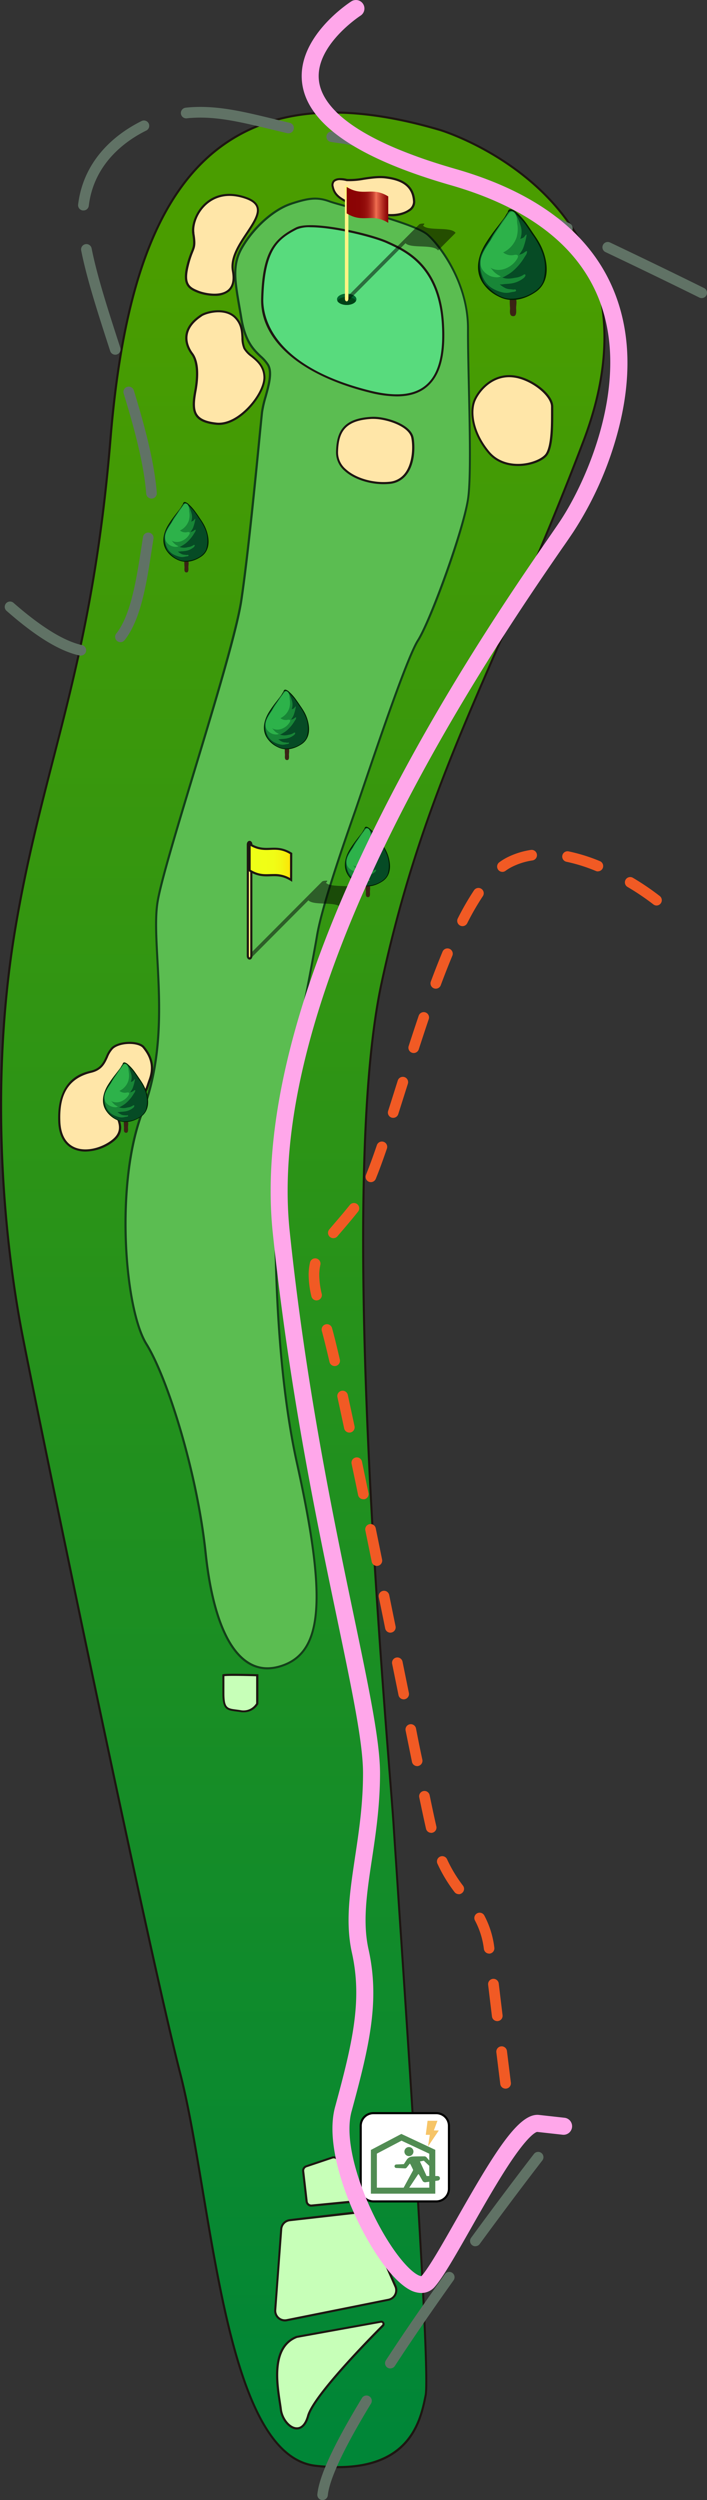 <svg xmlns="http://www.w3.org/2000/svg" xmlns:xlink="http://www.w3.org/1999/xlink" viewBox="0 0 333.24 1177.84"><rect x="0" y="0" width="333.24" height="1177.84" fill="#333333" stroke="none"/><defs><style>.cls-1{isolation:isolate;}.cls-2{fill:url(#名称未設定グラデーション_49);}.cls-3{fill:#1d1611;}.cls-4{fill:#5bbd51;}.cls-5{fill:#134019;}.cls-6{fill:#ffe6a8;}.cls-7{fill:#58db7d;}.cls-8{fill:#c7ffb8;}.cls-9{fill:#00652e;}.cls-10{fill:#004316;}.cls-11{opacity:0.5;mix-blend-mode:multiply;}.cls-12{fill:#fff584;}.cls-13{fill:url(#linear-gradient);}.cls-14{fill:url(#名称未設定グラデーション_111);}.cls-15{fill:#3b2314;}.cls-16{fill:#001f01;}.cls-17{fill:#064b25;}.cls-18{fill:#2db24a;}.cls-19{fill:#188637;}.cls-20{fill:#fff;}.cls-21{fill:#518c53;}.cls-22{fill:#f6c467;}.cls-23{fill:#607265;}.cls-24{fill:#ffa7ea;}.cls-25{fill:#f15a24;}</style><linearGradient id="名称未設定グラデーション_49" x1="142.69" y1="1147.94" x2="142.69" y2="124.47" gradientUnits="userSpaceOnUse"><stop offset="0" stop-color="#008637"/><stop offset="1" stop-color="#4a9d00"/></linearGradient><linearGradient id="linear-gradient" x1="163.39" y1="96.52" x2="182.98" y2="96.52" gradientUnits="userSpaceOnUse"><stop offset="0" stop-color="#8a0304"/><stop offset="0.31" stop-color="#8c0505"/><stop offset="0.43" stop-color="#920c0a"/><stop offset="0.51" stop-color="#9e1713"/><stop offset="0.57" stop-color="#ae281f"/><stop offset="0.63" stop-color="#c33e2e"/><stop offset="0.68" stop-color="#dc5942"/><stop offset="0.71" stop-color="#f27052"/><stop offset="0.73" stop-color="#e7644a"/><stop offset="0.86" stop-color="#b53024"/><stop offset="0.95" stop-color="#960f0d"/><stop offset="1" stop-color="#8a0304"/></linearGradient><linearGradient id="名称未設定グラデーション_111" x1="117.64" y1="406.1" x2="137.22" y2="406.1" gradientUnits="userSpaceOnUse"><stop offset="0" stop-color="#efff17"/><stop offset="0.56" stop-color="#f0fd16"/><stop offset="0.76" stop-color="#f3f612"/><stop offset="0.91" stop-color="#f9eb0b"/><stop offset="1" stop-color="#ffde04"/></linearGradient></defs><g class="cls-1"><g id="レイヤー_2" data-name="レイヤー 2"><g id="レイヤー_1-2" data-name="レイヤー 1"><path class="cls-2" d="M207.3,61.2c15.48,4.54,107.3,42.12,67.84,146.32s-74,156.51-95.33,255.83,3.54,361.36,5.76,396.83,17.74,255,15.08,268.25-8.43,38.13-51.88,33.26S100,1035.32,84.92,976.79,18,667.31,10.43,628.29-6,515.23,7.33,436.75,43.24,314.82,52.11,206.63,95.56,28.39,207.3,61.2Z"/><path class="cls-3" d="M159.37,1162.82a96.13,96.13,0,0,1-10.66-.64c-32.51-3.65-43.74-70.75-53.65-130-3.44-20.61-6.7-40.09-10.62-55.3C69.72,919.79,18.13,670.79,9.94,628.39,4.24,598.87-7.48,521.1,6.84,436.66c5-29.53,11.19-53.57,17.74-79,10.57-41.1,21.5-83.59,27-151C57.67,132.75,75,88.42,106,67.09c24.82-17,58-19.13,101.42-6.37.47.14,47.56,14.38,68.37,56.21,12.87,25.88,12.8,56.42-.21,90.76-13.61,35.95-26.39,65.14-38.74,93.37-22.88,52.25-42.63,97.37-56.56,162.4-18.63,86.91-2.17,295.29,4,373.74.85,10.76,1.46,18.54,1.74,22.95.39,6.32,1.22,18.64,2.27,34.25,4.87,72.43,15,223.13,12.8,234.13C198.84,1140,194.28,1162.81,159.37,1162.82ZM157.06,53.51c-19.77,0-36.48,4.79-50.47,14.4-30.8,21.15-47.95,65.24-54,138.76-5.54,67.54-16.48,110.08-27.07,151.22C19,383.32,12.82,407.34,7.82,436.83c-14.28,84.28-2.59,161.9,3.1,191.37,8.2,42.4,59.77,291.35,74.49,348.47,3.93,15.26,7.19,34.75,10.64,55.39,9.85,58.85,21,125.57,52.78,129.13,43.79,4.91,48.87-20.6,51.33-32.85,2.17-10.87-7.95-161.49-12.82-233.87-1-15.61-1.87-27.94-2.27-34.26-.27-4.4-.89-12.17-1.74-22.93-6.2-78.49-22.67-287-4-374,14-65.12,33.72-110.29,56.62-162.59,12.35-28.22,25.12-57.4,38.73-93.32,12.9-34.08,13-64.34.24-90-20.62-41.45-67.29-55.57-67.75-55.7h0C188.62,56.23,172,53.51,157.06,53.51Z"/><path class="cls-4" d="M137.24,96c8.27-2.7,12.31-3.21,18.07-1.1s39.9,10.08,46.33,15.74S220.71,134,220.6,155s2,65.18.11,79.48S203,292.31,197,301.74s-24.28,65.06-29.6,80.36-15.63,44.67-17.95,58.64S134.58,519,132,528.2,126.16,627,139.9,689s12.86,89.13-7.09,95.78-31.93-15.52-35.92-53.21-17.73-82-27.93-98.43-14.91-75.62-1.77-109.52c14.52-37.47,3.64-78.22,7.09-98.87,3.53-21.11,35.47-115.29,39.46-141.89s9-82.36,9.78-88.76,5.82-17,2.83-22.2-10-6.31-12.55-21.78-5-24.19.08-33.17S128.43,98.89,137.24,96Z"/><path class="cls-5" d="M126.05,786.48a17.35,17.35,0,0,1-9.55-2.84c-10.25-6.59-17.2-24.57-20.1-52-4-37.93-17.91-82.2-27.86-98.22-10.3-16.56-15-76-1.82-110,9.48-24.46,8.09-50.34,7-71.13-.59-11-1.1-20.48.1-27.65C75.4,415,83,390,91,363.46c9.4-31,20-66.21,22.22-80.64,3.07-20.51,6.84-59,8.65-77.55.56-5.65,1-9.73,1.13-11.2a53.36,53.36,0,0,1,1.69-7.32c1.46-5.28,3.11-11.27,1.2-14.57a18,18,0,0,0-3.41-3.89c-3.28-3.12-7.36-7-9.21-18.06q-.45-2.73-.89-5.2c-2.12-12.18-3.52-20.22,1-28.3,5.49-9.73,15.21-18.45,23.64-21.2l.15.47-.15-.47c8-2.61,12.28-3.34,18.39-1.1,1.52.55,5.1,1.53,9.61,2.78,12.78,3.52,32.09,8.83,36.88,13.05,7.46,6.55,19.24,24.49,19.13,44.72,0,7.08.18,16.84.41,27.17.44,20.09,1,42.87-.3,52.37C219.3,249,203.56,292.33,197.41,302c-4.9,7.71-18.4,47.49-25.65,68.86-1.61,4.74-3,8.7-3.89,11.4l-.54,1.53c-5.29,15.22-15.16,43.56-17.4,57-2.2,13.18-14.76,77.92-17.42,87.51-2.55,9.23-5.75,99,7.88,160.6,14.29,64.55,12.35,89.76-7.42,96.35A21.87,21.87,0,0,1,126.05,786.48Zm11.35-690c-8.21,2.68-17.7,11.21-23.08,20.75-4.39,7.76-3.08,15.24-.92,27.63.28,1.65.59,3.38.89,5.21,1.79,10.72,5.74,14.48,8.91,17.49a19.07,19.07,0,0,1,3.58,4.12c2.13,3.66.49,9.6-1.1,15.34a52.25,52.25,0,0,0-1.66,7.17c-.17,1.46-.57,5.53-1.12,11.17-1.81,18.53-5.58,57.07-8.66,77.61-2.18,14.5-12.39,48.19-22.26,80.78-8,26.49-15.6,51.51-17.21,61.11-1.18,7.06-.67,16.5-.08,27.43,1.12,20.89,2.52,46.88-7,71.54-13.08,33.76-8.46,92.67,1.73,109.07,10,16.11,24,60.58,28,98.65,2.87,27.1,9.66,44.83,19.65,51.25,4.58,3,9.83,3.46,15.61,1.53,19.14-6.38,20.91-31.29,6.76-95.19-13.66-61.7-10.43-151.81-7.86-161.08,2.48-8.95,14.89-72.39,17.39-87.4,2.26-13.56,12.14-42,17.45-57.2l.53-1.52c.94-2.7,2.28-6.66,3.89-11.4,7.78-22.91,20.8-61.26,25.76-69.07,5.94-9.36,21.8-53.06,23.64-67.08,1.25-9.43.74-32.16.3-52.22-.23-10.34-.45-20.11-.41-27.2.12-22.3-13.87-39.64-18.79-44-4.62-4.06-24.56-9.55-36.48-12.84-4.54-1.25-8.13-2.23-9.69-2.81-5.75-2.09-9.64-1.53-17.74,1.12Z"/><path class="cls-6" d="M91.13,110c-1.24-7.45,7.09-22.61,24.39-16.85s-8.43,20.4-5.77,34.59-12,11.52-16.4,9.75-7.1-3.55-4.88-12.41S92.46,118,91.13,110Z"/><path class="cls-3" d="M101.11,139.39a23.58,23.58,0,0,1-8-1.47c-4.49-1.79-7.48-3.77-5.18-13a46.1,46.1,0,0,1,2.09-6.38c1-2.45,1.4-3.47.57-8.49C90,106.12,92,99.66,96.91,95.42c3.47-3,9.54-5.85,18.76-2.77,3.4,1.13,5.39,2.67,6.08,4.7,1.22,3.54-1.63,7.83-4.93,12.8-3.6,5.41-7.69,11.55-6.58,17.46.85,4.52.06,7.81-2.33,9.77A10.62,10.62,0,0,1,101.11,139.39Zm-9.49-29.5c.89,5.3.41,6.46-.62,9a41.21,41.21,0,0,0-2,6.25c-2.17,8.65.33,10.13,4.57,11.83,2.92,1.16,10.11,2.6,13.74-.39,2.1-1.72,2.76-4.68,2-8.81-1.18-6.31,3-12.63,6.73-18.21,3-4.54,5.88-8.84,4.82-11.91-.59-1.72-2.38-3.06-5.45-4.08-8.79-2.93-14.53-.21-17.8,2.58-4.67,4-6.55,10-5.94,13.71Z"/><path class="cls-6" d="M94.79,148.66c2.6-1.72,11.64-3.88,16.29,1.1s2.22,10.65,4.1,14.41,9.2,5.66,9.43,13.53-12,23.05-22.62,22S90.24,194,92,184.46s.55-15.08-1.56-17.85S84,155.75,94.79,148.66Z"/><path class="cls-3" d="M103.11,200.2a11.31,11.31,0,0,1-1.17-.06c-4.88-.51-7.92-1.76-9.55-3.95-2-2.73-1.82-6.7-.86-11.82,2-10.86,0-15.6-1.46-17.45-1-1.37-3.37-5-2.62-9.38.59-3.47,3-6.6,7.06-9.3h0c2.7-1.78,12-4.11,16.94,1.18,3,3.22,3.17,6.67,3.33,9.72a12.4,12.4,0,0,0,.85,4.81,12.25,12.25,0,0,0,3.3,3.44c2.69,2.2,6,5,6.18,10.29.12,4.51-3.69,11.4-9.07,16.39C111.74,198.06,107.19,200.2,103.11,200.2Zm-8-51.13c-3.85,2.55-6.08,5.45-6.63,8.64-.68,4,1.48,7.34,2.43,8.6,1.85,2.43,3.63,7.57,1.65,18.24-1.07,5.76-.87,9,.68,11,1.46,1.94,4.27,3.07,8.85,3.55,4.09.42,8.82-1.64,13.32-5.82,5.19-4.8,8.87-11.37,8.75-15.62-.14-4.89-3.15-7.37-5.81-9.55a12.92,12.92,0,0,1-3.56-3.76,13.07,13.07,0,0,1-1-5.21c-.16-3-.31-6.14-3.06-9.08-4.59-4.92-13.47-2.48-15.66-1Z"/><path class="cls-6" d="M175.26,196.87c5.65-.29,18.07,3.11,19.18,9.54s.11,20-10.86,21.06-24.94-4.55-24.72-14.41S162.4,197.54,175.26,196.87Z"/><path class="cls-3" d="M180.79,228.11c-6.94,0-14.2-2.44-18.4-6.32a11.45,11.45,0,0,1-4-8.74c.21-9.5,3.16-16,16.88-16.68l0,.5,0-.5c6.09-.31,18.55,3.32,19.69,9.95.68,3.92.76,12-3.21,17.18a11.21,11.21,0,0,1-8.09,4.47C182.69,228.06,181.75,228.11,180.79,228.11ZM176,197.36h-.74c-13,.68-15.73,6.51-15.93,15.7a10.35,10.35,0,0,0,3.71,8c4.58,4.23,13,6.66,20.46,5.91a10.22,10.22,0,0,0,7.4-4.07c3.27-4.31,3.86-11.53,3-16.41C193,200.86,182.16,197.36,176,197.36Z"/><path class="cls-6" d="M245,177.92c7.44,2.09,15.4,8.76,15.29,13.74s.45,17.63-2.55,22.28-19.17,9.09-27.49-1-8.53-20-6.43-24.61S233.12,174.59,245,177.92Z"/><path class="cls-3" d="M244.18,219.55c-3.93,0-10-1-14.32-6.29-7.93-9.61-8.93-19.76-6.5-25.13,2.33-5.15,9.88-14,21.76-10.69h0c7.34,2.06,15.78,8.72,15.66,14.24,0,.79,0,1.77,0,2.88,0,6.22,0,15.62-2.61,19.65-1.73,2.7-7.15,5-12.6,5.3C245.13,219.53,244.67,219.55,244.18,219.55ZM240,177.71c-8.46,0-13.89,6.69-15.77,10.84-2.3,5.08-1.3,14.79,6.36,24.08,4.62,5.6,11.29,6.09,14.86,5.88,5.67-.34,10.46-2.72,11.82-4.84,2.44-3.79,2.45-13.38,2.45-19.11,0-1.12,0-2.11,0-2.91.1-4.54-7.29-11.11-14.93-13.25h0A18,18,0,0,0,240,177.71Z"/><path class="cls-6" d="M163.51,84.81c5.21.44,12.31-2.11,18.62-1.22s12.78,3.2,13.08,11.53c.17,4.57-8.54,8.93-21.06,4.24C162.64,95,158,93.34,156.86,88S163.51,84.81,163.51,84.81Z"/><path class="cls-3" d="M184.37,101.89A29.62,29.62,0,0,1,174,99.82l-.38-.14c-11.37-4.26-16.07-6-17.23-11.56a3.28,3.28,0,0,1,.74-3.23c1.83-1.72,6-.71,6.49-.58a35.93,35.93,0,0,0,7.77-.63c3.58-.53,7.28-1.09,10.83-.59,5.64.79,13.18,2.9,13.51,12a5.3,5.3,0,0,1-2.54,4.41A15.2,15.2,0,0,1,184.37,101.89Zm-24-17a3.92,3.92,0,0,0-2.62.72,2.34,2.34,0,0,0-.44,2.3c1,5,5.6,6.7,16.6,10.83l.38.14c8.73,3.27,15.29,1.94,18.25-.19a4.36,4.36,0,0,0,2.13-3.57c-.3-8.26-6.91-10.24-12.64-11-3.42-.47-7,.07-10.56.59a36.87,36.87,0,0,1-8,.64l-.09,0A12.65,12.65,0,0,0,160.41,84.9Z"/><path class="cls-7" d="M139.68,107.64c7-3.6,34.81,2.77,43,6.54s24.27,10.64,26.05,37.91-8.32,38.91-34.53,32.37-51.16-21.06-50.6-43.56S129.93,112.63,139.68,107.64Z"/><path class="cls-3" d="M187,186.75a53.7,53.7,0,0,1-12.91-1.81c-32.4-8.08-51.46-24.55-51-44.06.54-21.81,5.7-28.24,16.34-33.68l.23.44-.23-.44c7.26-3.71,35.15,2.72,43.45,6.53l.46.21c8.43,3.86,24.12,11,25.88,38.12,1,15-1.63,24.91-8,30.21C197.68,185.26,193,186.75,187,186.75Zm-40.64-79.68a15.17,15.17,0,0,0-6.45,1c-8.89,4.54-15.23,9.56-15.8,32.82C123.93,148,127,172.18,174.33,184c12.09,3,20.69,2.21,26.3-2.47,6.08-5.08,8.56-14.68,7.61-29.38-1.72-26.47-17.06-33.5-25.3-37.27l-.46-.21C176.15,111.73,157.27,107.07,146.36,107.07Z"/><path class="cls-6" d="M42.91,504.92c7.36-1.75,6.65-7.87,10-11.09s12.52-3.32,14.85-.44,5.72,7.92,2.77,15.63c-1.27,3.33-2.1,8.45-6.21,7.46s-4.21-11-10.86,1.82c-2.37,4.57,8.2,12.11,0,18.87S28.61,545.71,28,528.42,35.93,506.58,42.91,504.92Z"/><path class="cls-3" d="M40.35,542.53a13.76,13.76,0,0,1-5.69-1.15c-3.12-1.4-6.9-4.78-7.21-12.94-.78-20.17,11.36-23.06,15.34-24l.12.49-.12-.49c4.57-1.08,5.87-3.94,7.13-6.7a13.58,13.58,0,0,1,2.62-4.26c2.16-2.08,6.39-2.82,9.64-2.62,2.78.17,4.95,1,5.95,2.23,2.62,3.25,5.78,8.45,2.85,16.12-.21.53-.4,1.12-.6,1.71-1,3.12-2.32,7-6.19,6.05-1.46-.35-2.43-1.65-3.28-2.79s-1.45-1.91-2.19-1.85c-1.12.1-2.75,2.18-4.83,6.21-.81,1.55.13,3.6,1.22,6,1.78,3.86,4,8.66-1.35,13.06A22.16,22.16,0,0,1,40.35,542.53Zm20.7-50.71c-3.25,0-6.3.91-7.81,2.37a12.42,12.42,0,0,0-2.41,3.95c-1.3,2.84-2.76,6.06-7.8,7.26h0c-13.74,3.27-14.9,14.69-14.58,23,.23,6.06,2.52,10.23,6.62,12.07,5.71,2.56,13.57,0,18-3.68,4.74-3.91,2.88-8,1.08-11.87-1.15-2.5-2.23-4.87-1.2-6.85,2.38-4.6,4.07-6.61,5.64-6.74,1.32-.12,2.16,1,3.07,2.24.79,1.06,1.61,2.15,2.71,2.42,2.77.67,3.83-1.81,5-5.39.21-.61.4-1.21.61-1.76,2.72-7.1,0-11.82-2.69-15.14-.81-1-2.77-1.7-5.23-1.85C61.76,491.83,61.41,491.82,61.05,491.82Z"/><path class="cls-8" d="M105.32,789.24c1.77-.44,16,0,16,0v13.3a7.45,7.45,0,0,1-8,3.55c-5.77-.89-8-.08-8-8.46Z"/><path class="cls-3" d="M114.77,806.71a9.53,9.53,0,0,1-1.55-.13c-.66-.1-1.27-.18-1.84-.25-4.51-.58-6.56-.85-6.56-8.7v-8.78l.38-.09c1.79-.45,14.64-.06,16.1,0l.48,0v13.9l0,.11A7.93,7.93,0,0,1,114.77,806.71Zm-9-17v8c0,7,1.32,7.14,5.69,7.71.57.07,1.2.15,1.86.26a7,7,0,0,0,7.41-3.18V789.73C116.82,789.61,108.06,789.42,105.82,789.67Z"/><path class="cls-8" d="M142.89,1022.89l1.64,14.28a2.19,2.19,0,0,0,2.39,1.93l17.52-1.72a2.18,2.18,0,0,0,1.81-3l-6.94-16.66a2.2,2.2,0,0,0-2.72-1.24l-12.22,4.11A2.2,2.2,0,0,0,142.89,1022.89Z"/><path class="cls-3" d="M146.71,1039.61a2.7,2.7,0,0,1-2.67-2.38L142.4,1023a2.71,2.71,0,0,1,1.81-2.86l12.22-4.1a2.7,2.7,0,0,1,3.34,1.51l6.94,16.67a2.69,2.69,0,0,1-2.22,3.71L147,1039.6Zm-3.32-16.77,1.64,14.27a1.7,1.7,0,0,0,1.85,1.49l17.51-1.71a1.7,1.7,0,0,0,1.29-.82,1.67,1.67,0,0,0,.11-1.52l-6.94-16.66a1.7,1.7,0,0,0-2.1-.95l-12.22,4.1a1.7,1.7,0,0,0-1.14,1.8Z"/><path class="cls-8" d="M136.56,1046l31-3.61a4.58,4.58,0,0,1,4.72,2.71l14.09,32a4.57,4.57,0,0,1-3.29,6.32l-47.93,9.66a4.57,4.57,0,0,1-5.46-4.82l2.82-38.1A4.57,4.57,0,0,1,136.56,1046Z"/><path class="cls-3" d="M134.25,1093.69a5.07,5.07,0,0,1-5-5.45l2.82-38.1a5.09,5.09,0,0,1,4.47-4.67l31-3.6a5,5,0,0,1,5.23,3l14.09,32.06a5.08,5.08,0,0,1-3.65,7l-47.93,9.66A5,5,0,0,1,134.25,1093.69Zm2.37-47.22a4.07,4.07,0,0,0-3.59,3.74l-2.82,38.11a4.07,4.07,0,0,0,4.86,4.29L183,1083a4.06,4.06,0,0,0,2.93-5.63l-14.09-32a4,4,0,0,0-4.2-2.41Z"/><path class="cls-8" d="M139.9,1100.94l39.59-7.13a1.08,1.08,0,0,1,1,1.83c-7.95,8-32.63,33.26-35.23,42.55-3.1,11.08-12,4.43-12.86-3.11S126.16,1106.26,139.9,1100.94Z"/><path class="cls-3" d="M139.9,1144.56h-.34c-3.54-.28-7.13-4.67-7.69-9.41-.11-.91-.28-2-.48-3.3-1.44-9.28-4.11-26.55,8.33-31.36l.09,0,39.59-7.13a1.58,1.58,0,0,1,1.41,2.67c-7.59,7.6-32.53,33.13-35.11,42.33C144.21,1143.64,141.56,1144.56,139.9,1144.56Zm.14-43.13c-11.64,4.55-9,21.27-7.66,30.26.2,1.28.37,2.41.48,3.33.5,4.23,3.73,8.3,6.77,8.53,2.28.2,4.07-1.77,5.11-5.5,2.64-9.43,27.73-35.12,35.36-42.77a.58.58,0,0,0-.52-1Z"/><path class="cls-9" d="M168,141a1.72,1.72,0,0,1-.2.79c-.57,1.09-2.31,1.88-4.37,1.88s-3.81-.79-4.38-1.88a1.85,1.85,0,0,1-.2-.79c0-1.47,2.05-2.66,4.58-2.66S168,139.53,168,141Z"/><path class="cls-10" d="M167.77,141.79c-.57,1.09-2.31,1.88-4.37,1.88s-3.81-.79-4.38-1.88c.57-1.1,2.31-1.9,4.38-1.9S167.2,140.69,167.77,141.79Z"/><path class="cls-11" d="M199.4,106.31l.16-.16c.46-.46.57-.84.25-.84s-1.81,0-2.27.47l-34.86,35c-.45.46.3,1.19.62,1.19a2.68,2.68,0,0,0,1.4-.83l26.44-26.57c2.46,2.68,13.13.31,15.33,3.44l8.26-8.3C212.54,106.62,201.86,109,199.4,106.31Z"/><path class="cls-12" d="M163.39,142c-.45,0-.82-.55-.82-1.24V88.31c0-.68.37-1.25.82-1.25s.83.57.83,1.25v52.46C164.22,141.46,163.85,142,163.39,142Z"/><path class="cls-13" d="M183,105c-7.84-4.86-11.76.39-19.59-4.47V88.08c7.83,4.86,11.76-.41,19.59,4.46Z"/><path class="cls-11" d="M153.64,415.89l.17-.17c.45-.46.57-.83.24-.83s-1.81,0-2.26.47l-34.86,35c-.46.47.3,1.2.61,1.2a2.73,2.73,0,0,0,1.41-.83l26.43-26.57c2.47,2.68,13.13.31,15.33,3.44l8.27-8.31C166.78,416.19,156.11,418.57,153.64,415.89Z"/><path class="cls-12" d="M117.64,451.59c-.45,0-.83-.56-.83-1.25V397.88c0-.68.38-1.24.83-1.24s.82.56.82,1.24v52.46C118.46,451,118.09,451.59,117.64,451.59Z"/><path class="cls-3" d="M117.64,452.09c-.75,0-1.33-.77-1.33-1.75V397.88c0-1,.58-1.74,1.33-1.74s1.32.76,1.32,1.74v52.46C119,451.32,118.38,452.09,117.64,452.09Zm0-54.95c-.1,0-.33.29-.33.74v52.46c0,.47.23.75.33.75s.32-.26.32-.75V397.88C118,397.42,117.74,397.14,117.64,397.14Z"/><path class="cls-14" d="M137.22,414.55c-7.83-4.86-11.76.39-19.58-4.47V397.65c7.82,4.86,11.75-.4,19.58,4.47Z"/><path class="cls-3" d="M137.72,415.45,137,415c-3.79-2.35-6.58-2.26-9.52-2.16s-6,.2-10.07-2.31l-.23-.15v-13.6l.76.48c3.78,2.35,6.57,2.25,9.51,2.15s6-.2,10.08,2.31l.23.15Zm-8.56-3.68a14.49,14.49,0,0,1,7.56,1.9V402.4c-3.66-2.21-6.39-2.12-9.28-2s-5.63.19-9.3-1.85V409.8c3.66,2.2,6.39,2.11,9.27,2C128,411.79,128.57,411.77,129.16,411.77Z"/><path class="cls-15" d="M59.57,527.6a.94.94,0,0,0-1.2.79,21.31,21.31,0,0,0,.08,2.77c0,.84-.37,2.58,1.06,2.52,1.17,0,.78-2,.82-2.76.06-.9.32-2.19-.26-3A.89.89,0,0,0,59.57,527.6Z"/><path class="cls-16" d="M69.51,516.32a18,18,0,0,0-2-5.4c-.5-.89-1.07-1.74-1.65-2.58s-1.32-1.95-2-2.9a20.49,20.49,0,0,0-3.41-3.9,4.09,4.09,0,0,0-1.59-1c-.69-.16-1,.33-1.12.94v0a2.35,2.35,0,0,0-.19.25c-.34.48-.57,1-.92,1.49l-2.2,2.88a54.81,54.81,0,0,0-3.74,5.33c-2.12,3.62-3.17,8-.79,11.74a12,12,0,0,0,5,4.39c3.81,2,8,.93,11.42-1.35S70.25,520,69.51,516.32Z"/><path class="cls-17" d="M68.78,515.14c-.08-.3-.17-.59-.27-.88a23.64,23.64,0,0,0-3.12-5.79c-.84-1.21-1.61-2.46-2.5-3.63-.55-.72-1.22-1.3-1.8-2a6.25,6.25,0,0,0-.64-.63,2,2,0,0,0-1.37-1.08c-.89-.17-1.26.64-1.61,1.28a26.17,26.17,0,0,1-1.95,2.82c-.72,1-1.46,1.92-2.14,2.91s-1.29,2-1.93,3a22.65,22.65,0,0,0-1.71,3,8.13,8.13,0,0,0-.78,3.17,10.75,10.75,0,0,0,.32,3.15,11.57,11.57,0,0,0,1,2.64,5.2,5.2,0,0,0,.75,1,1.83,1.83,0,0,0,.46.41c1.55,1.8,4.29,3.65,6.7,3.75a13.45,13.45,0,0,0,4.76-.66c2.22-.75,5-2.45,5.78-4.79A14,14,0,0,0,68.78,515.14Z"/><path class="cls-18" d="M54.65,520.52v0l-.29-.08.13.05Z"/><path class="cls-19" d="M63,520.72a1,1,0,0,0-.46.21,5.72,5.72,0,0,1-2.46.84,6.4,6.4,0,0,1-4.06-.13c.27.13,1.46-.64,1.71-.79a10.58,10.58,0,0,0,1.66-1.17,17.8,17.8,0,0,0,3.07-3.47c.29-.43.54-.88.83-1.31a2,2,0,0,0,.46-1.21c0-.46-.88.3-1,.38a3.78,3.78,0,0,1-1.4.56s.69-1.06.74-1.13a6.6,6.6,0,0,0,.65-1.43,22.93,22.93,0,0,0,.8-3.06c.24-1.37-.43-.09-.79.23s-.76.32-1.09.53a1.46,1.46,0,0,1,.1-.32,6.3,6.3,0,0,0,0-3.77,14.73,14.73,0,0,0-1.2-2.95c-.6-1.15-1.31-1.8-2.35-.66-.82.9-1.28,2-2,3-1.36,1.81-2.79,3.53-4,5.45s-2.61,4.05-2.86,6.4c-.32,3.06.94,6.54,3.7,8.14a10.94,10.94,0,0,0,3.31,1.28,5.25,5.25,0,0,0,2.09,0,8.18,8.18,0,0,1,1.1-.2,2.14,2.14,0,0,0,.74-.2.23.23,0,0,0,0-.39.11.11,0,0,0-.06-.13l-.09,0a.19.19,0,0,0-.18,0c-.2.14-1,0-1.25,0a4.07,4.07,0,0,1-1.51-.3,8.78,8.78,0,0,1-1.93-1.26c.23.19,1.48,0,1.79-.07.51,0,1-.06,1.53-.12a8,8,0,0,0,4.06-1.65,1.62,1.62,0,0,0,.66-.91.11.11,0,0,0,0-.08A.27.27,0,0,0,63,520.72Z"/><path class="cls-19" d="M60.28,502.34c-.14-.3-.51-.95-.92-1a.86.86,0,0,0-.07-.1.32.32,0,0,0-.32-.09.58.58,0,0,0-.46,0c-.39.1-.67.54-.87.86a10,10,0,0,1-.88,1.28,17.45,17.45,0,0,0-1.1,1.5c-.62,1-1.32,2-2,2.95a14.45,14.45,0,0,0-.88,1.53,3.61,3.61,0,0,0-.5,1.61.21.21,0,0,0,.36.15,6.64,6.64,0,0,0,.71-1.28c.22-.45.48-.89.74-1.32.52-.87,1.1-1.69,1.66-2.53.28-.44.55-.89.85-1.32s.69-.89,1-1.33a9,9,0,0,0,.62-1,2.75,2.75,0,0,1,.19-.28.35.35,0,0,0,.4.05L59,502c.16.25.28.55.44.8s.21.37.31.54l0,.06a4.38,4.38,0,0,1,.15.72,2.36,2.36,0,0,0,.22,1.21.25.25,0,0,0,.43,0,1.09,1.09,0,0,0,.15-.48l.11.15c.11.15.31,0,.33-.13A5.45,5.45,0,0,0,60.28,502.34Z"/><path class="cls-18" d="M60.69,505.14a9.23,9.23,0,0,1-.23,4.15,8,8,0,0,1-4.15,4.65h0a4.07,4.07,0,0,0,3.49.76c1-.16,1.41.21.86,1.16-1.53,2.7-5.48,4.58-8.36,2.78.54.52,1,1.15,1.52,1.62a6.92,6.92,0,0,0,1.76,1.07c-.73.52-2.13.29-2.93,0A5.74,5.74,0,0,1,50,519.5c-2.37-3.21,1.19-7.43,2.89-10.07,1.13-1.76,2.28-3.51,3.49-5.22.53-.75,1-1.52,1.61-2.24.44-.55,1-1,1.67-.4a3.33,3.33,0,0,1,.86,2.23C60.61,504.28,60.64,504.75,60.69,505.14Zm-3.12,7.06h-.08l-.18.18.22-.15Zm2-9.66s0-.08-.05-.12,0,.06,0,.09Z"/><path class="cls-15" d="M173.6,416.59a.94.94,0,0,0-1.2.79,21.36,21.36,0,0,0,.08,2.77c0,.84-.37,2.58,1.05,2.52,1.18-.05.79-2,.83-2.76.06-.9.32-2.19-.26-3A.89.89,0,0,0,173.6,416.59Z"/><path class="cls-16" d="M183.54,405.31a18.18,18.18,0,0,0-2-5.4,30.72,30.72,0,0,0-1.66-2.59c-.67-1-1.31-1.94-2-2.9a20.74,20.74,0,0,0-3.41-3.89,4.09,4.09,0,0,0-1.59-1c-.7-.16-1,.33-1.12.94v0l-.18.25c-.34.47-.57,1-.92,1.49l-2.2,2.88a53.13,53.13,0,0,0-3.74,5.33c-2.12,3.62-3.17,8-.8,11.74a12,12,0,0,0,5,4.38c3.81,2,8,.94,11.42-1.34S184.28,409,183.54,405.31Z"/><path class="cls-17" d="M182.81,404.13c-.08-.3-.17-.6-.27-.89a23.82,23.82,0,0,0-3.12-5.79c-.84-1.2-1.61-2.45-2.5-3.62-.55-.72-1.22-1.3-1.8-2a6.25,6.25,0,0,0-.64-.63,2,2,0,0,0-1.37-1.08c-.89-.17-1.26.64-1.61,1.28a24.89,24.89,0,0,1-2,2.82c-.71,1-1.45,1.92-2.13,2.9s-1.29,2-1.93,2.95a22.29,22.29,0,0,0-1.71,3,8.32,8.32,0,0,0-.79,3.17,11.11,11.11,0,0,0,.33,3.15,11.75,11.75,0,0,0,1,2.64,5.45,5.45,0,0,0,.74,1,2.35,2.35,0,0,0,.47.41c1.55,1.79,4.29,3.65,6.69,3.75a13.51,13.51,0,0,0,4.77-.66c2.21-.75,5-2.45,5.78-4.8A13.91,13.91,0,0,0,182.81,404.13Z"/><path class="cls-18" d="M168.68,409.5h0l-.29-.08.13,0Z"/><path class="cls-19" d="M177,409.71a1,1,0,0,0-.45.21,5.72,5.72,0,0,1-2.46.84,6.34,6.34,0,0,1-4.06-.14c.27.14,1.46-.63,1.71-.78a10.69,10.69,0,0,0,1.65-1.17,17.31,17.31,0,0,0,3.08-3.48c.29-.42.54-.87.83-1.3a2.14,2.14,0,0,0,.46-1.22c0-.45-.88.31-1,.38a3.87,3.87,0,0,1-1.4.57s.69-1.07.74-1.14a6.53,6.53,0,0,0,.65-1.42,23.34,23.34,0,0,0,.8-3.06c.24-1.37-.43-.09-.79.23s-.76.32-1.09.53a1.46,1.46,0,0,1,.1-.32,6.3,6.3,0,0,0,0-3.77,14.5,14.5,0,0,0-1.2-2.95c-.6-1.15-1.31-1.81-2.35-.67-.82.91-1.29,2-2,3-1.36,1.81-2.79,3.53-4,5.45s-2.61,4.05-2.86,6.4c-.32,3.06.94,6.54,3.7,8.14a10.94,10.94,0,0,0,3.31,1.28,5.44,5.44,0,0,0,2.09,0,8.33,8.33,0,0,1,1.09-.2,2,2,0,0,0,.75-.21.22.22,0,0,0,0-.38.11.11,0,0,0-.06-.13l-.09,0a.21.21,0,0,0-.19,0c-.19.14-1,0-1.25-.06a3.85,3.85,0,0,1-1.5-.29,8.83,8.83,0,0,1-1.93-1.27c.23.2,1.48,0,1.79-.06.51,0,1-.06,1.53-.13a8,8,0,0,0,4-1.64,1.64,1.64,0,0,0,.67-.91.08.08,0,0,0,0-.08A.25.25,0,0,0,177,409.71Z"/><path class="cls-19" d="M174.31,391.33c-.14-.31-.51-.95-.92-1l-.08-.09a.3.3,0,0,0-.31-.09.58.58,0,0,0-.46,0c-.39.1-.67.54-.87.86a9.47,9.47,0,0,1-.88,1.29,16,16,0,0,0-1.1,1.5c-.62,1-1.32,2-2,2.95a14.45,14.45,0,0,0-.88,1.53,3.49,3.49,0,0,0-.5,1.61.21.21,0,0,0,.36.15,6.11,6.11,0,0,0,.7-1.28c.23-.45.49-.89.75-1.32.52-.87,1.1-1.7,1.66-2.54.28-.43.55-.88.85-1.31s.69-.89,1-1.33a10.08,10.08,0,0,0,.62-1,2.75,2.75,0,0,1,.19-.28.35.35,0,0,0,.4,0l.08-.05c.16.26.28.56.44.81a5.79,5.79,0,0,1,.31.54l0,.06a3.53,3.53,0,0,1,.14.72,2.61,2.61,0,0,0,.22,1.21.26.26,0,0,0,.44,0,1.09,1.09,0,0,0,.15-.49.91.91,0,0,0,.11.16c.11.14.31,0,.33-.13A5.57,5.57,0,0,0,174.31,391.33Z"/><path class="cls-18" d="M174.72,394.13a9.24,9.24,0,0,1-.23,4.15,8.06,8.06,0,0,1-4.15,4.65h0a4.07,4.07,0,0,0,3.49.76c1-.16,1.41.2.86,1.16-1.53,2.7-5.49,4.58-8.36,2.78.53.51.94,1.15,1.52,1.62a6.92,6.92,0,0,0,1.76,1.07c-.73.52-2.13.29-2.93.05a5.81,5.81,0,0,1-2.6-1.88c-2.37-3.21,1.19-7.43,2.89-10.07,1.13-1.76,2.28-3.51,3.49-5.22.53-.75,1-1.52,1.61-2.24.44-.56,1-.95,1.67-.4a3.33,3.33,0,0,1,.86,2.23C174.64,393.27,174.67,393.74,174.72,394.13Zm-3.12,7.06h-.08l-.18.18a1.66,1.66,0,0,0,.21-.16Zm2-9.66a.61.61,0,0,1-.05-.12s0,.06,0,.09Z"/><path class="cls-15" d="M135.44,352a.94.94,0,0,0-1.2.79,21.36,21.36,0,0,0,.08,2.77c0,.84-.37,2.58,1.06,2.52,1.17,0,.78-2,.82-2.76.06-.9.32-2.19-.26-3A.89.89,0,0,0,135.44,352Z"/><path class="cls-16" d="M145.38,340.73a17.91,17.91,0,0,0-2-5.4,30.72,30.72,0,0,0-1.66-2.59c-.67-1-1.31-1.94-2-2.9a21.12,21.12,0,0,0-3.41-3.9,4.19,4.19,0,0,0-1.59-1c-.69-.16-1,.33-1.12.94v0l-.19.24c-.34.48-.57,1-.92,1.49-.73,1-1.46,1.93-2.2,2.89a53.13,53.13,0,0,0-3.74,5.33c-2.12,3.62-3.17,8-.79,11.74a12,12,0,0,0,5,4.38c3.81,2,8,.94,11.42-1.35S146.12,344.42,145.38,340.73Z"/><path class="cls-17" d="M144.65,339.55c-.08-.3-.17-.6-.27-.89a23.82,23.82,0,0,0-3.12-5.79c-.84-1.2-1.61-2.45-2.5-3.62-.55-.72-1.22-1.3-1.8-2a6.25,6.25,0,0,0-.64-.63,2,2,0,0,0-1.37-1.08c-.89-.17-1.26.64-1.61,1.28a26.17,26.17,0,0,1-2,2.82c-.72,1-1.46,1.92-2.14,2.9s-1.29,2-1.93,2.95a22.29,22.29,0,0,0-1.71,3,8.32,8.32,0,0,0-.79,3.17,11.11,11.11,0,0,0,.33,3.15,11.75,11.75,0,0,0,1,2.64,5.09,5.09,0,0,0,.75,1,1.79,1.79,0,0,0,.46.4c1.55,1.8,4.29,3.66,6.7,3.76a13.45,13.45,0,0,0,4.76-.66c2.22-.75,5-2.45,5.78-4.8A13.91,13.91,0,0,0,144.65,339.55Z"/><path class="cls-18" d="M130.52,344.92h0l-.29-.08.13.05Z"/><path class="cls-19" d="M138.83,345.13a.88.88,0,0,0-.46.21,5.72,5.72,0,0,1-2.46.84,6.34,6.34,0,0,1-4.06-.14c.27.14,1.46-.63,1.71-.78a11.29,11.29,0,0,0,1.66-1.17,17.58,17.58,0,0,0,3.07-3.48c.29-.42.54-.87.83-1.3a2.07,2.07,0,0,0,.46-1.22c0-.45-.88.31-1,.38a3.8,3.8,0,0,1-1.4.57s.69-1.07.74-1.14a6.53,6.53,0,0,0,.65-1.42,23.34,23.34,0,0,0,.8-3.06c.24-1.37-.43-.09-.79.23s-.76.32-1.09.53a1.46,1.46,0,0,1,.1-.32,6.3,6.3,0,0,0,0-3.77,14.27,14.27,0,0,0-1.2-2.95c-.6-1.15-1.31-1.81-2.35-.67-.82.91-1.29,2-2,3-1.36,1.82-2.79,3.53-4,5.46s-2.61,4.05-2.86,6.4c-.32,3.06.94,6.54,3.7,8.14a10.94,10.94,0,0,0,3.31,1.28,5.44,5.44,0,0,0,2.09,0,8.18,8.18,0,0,1,1.1-.2,2,2,0,0,0,.74-.21.22.22,0,0,0,0-.38.11.11,0,0,0-.06-.13l-.09,0a.19.19,0,0,0-.18,0c-.2.14-1,0-1.25-.06a3.87,3.87,0,0,1-1.51-.29,8.83,8.83,0,0,1-1.93-1.27c.23.2,1.48-.05,1.79-.06.51,0,1-.07,1.53-.13a8,8,0,0,0,4.05-1.64,1.59,1.59,0,0,0,.67-.91.11.11,0,0,0,0-.08A.27.27,0,0,0,138.83,345.13Z"/><path class="cls-19" d="M136.15,326.75c-.14-.31-.51-.95-.92-1a.86.86,0,0,1-.07-.1.32.32,0,0,0-.32-.08.54.54,0,0,0-.46,0c-.39.1-.67.54-.87.86a9.47,9.47,0,0,1-.88,1.29,16,16,0,0,0-1.1,1.5c-.62,1-1.32,2-2,2.95a14.45,14.45,0,0,0-.88,1.53,3.45,3.45,0,0,0-.5,1.61.21.21,0,0,0,.36.15,6.64,6.64,0,0,0,.71-1.28c.22-.46.48-.89.74-1.33.52-.86,1.1-1.69,1.66-2.53.28-.43.55-.89.85-1.31s.69-.89,1-1.33a10.08,10.08,0,0,0,.62-1,2.75,2.75,0,0,1,.19-.28.35.35,0,0,0,.4,0l.08-.05c.16.26.28.56.44.81a5.79,5.79,0,0,1,.31.54l0,.06a4.18,4.18,0,0,1,.15.72,2.38,2.38,0,0,0,.22,1.21.25.25,0,0,0,.43,0,1.09,1.09,0,0,0,.15-.49.91.91,0,0,0,.11.16c.11.14.31,0,.33-.13A5.41,5.41,0,0,0,136.15,326.75Z"/><path class="cls-18" d="M136.56,329.55a9.25,9.25,0,0,1-.23,4.15,8,8,0,0,1-4.15,4.64h0a4.07,4.07,0,0,0,3.49.76c1-.17,1.41.2.86,1.16-1.53,2.7-5.48,4.58-8.36,2.78.54.51,1,1.15,1.52,1.62a6.92,6.92,0,0,0,1.76,1.07c-.73.52-2.13.29-2.93.05a5.81,5.81,0,0,1-2.6-1.88c-2.37-3.21,1.19-7.44,2.89-10.07,1.13-1.77,2.28-3.51,3.49-5.22.53-.75,1-1.52,1.61-2.24.44-.56,1-.95,1.67-.41a3.37,3.37,0,0,1,.86,2.24C136.48,328.69,136.51,329.16,136.56,329.55Zm-3.12,7.06h-.08l-.18.18.22-.16Zm1.95-9.66s0-.08,0-.12,0,.06,0,.09Z"/><path class="cls-15" d="M88.08,263.6a1,1,0,0,0-1.2.79,23.48,23.48,0,0,0,.09,2.78c0,.83-.38,2.57,1,2.51,1.17-.05.79-2,.83-2.76.05-.9.32-2.19-.26-3A.91.91,0,0,0,88.08,263.6Z"/><path class="cls-16" d="M98,252.32a18.23,18.23,0,0,0-2-5.39,29.19,29.19,0,0,0-1.66-2.59c-.67-1-1.31-2-2-2.9a20.8,20.8,0,0,0-3.41-3.9,4.18,4.18,0,0,0-1.6-1c-.69-.16-1,.34-1.12,1h0l-.18.25c-.34.48-.57,1-.93,1.49-.72,1-1.46,1.92-2.19,2.88a53.13,53.13,0,0,0-3.74,5.33c-2.13,3.62-3.17,8-.8,11.75a12.14,12.14,0,0,0,5,4.38c3.82,2,8,.94,11.43-1.35S98.77,256,98,252.32Z"/><path class="cls-17" d="M97.3,251.14c-.08-.3-.17-.59-.27-.88a24,24,0,0,0-3.12-5.79c-.84-1.2-1.62-2.46-2.5-3.63-.55-.72-1.22-1.3-1.8-2a6,6,0,0,0-.65-.62,2,2,0,0,0-1.37-1.09c-.89-.17-1.25.65-1.61,1.29a24.31,24.31,0,0,1-2,2.81c-.71,1-1.45,1.92-2.13,2.91s-1.3,2-1.94,2.95a22.58,22.58,0,0,0-1.7,3,8.32,8.32,0,0,0-.79,3.17,12.34,12.34,0,0,0,1.29,5.8,5,5,0,0,0,.74,1,1.85,1.85,0,0,0,.47.41c1.55,1.8,4.29,3.66,6.69,3.75a13.76,13.76,0,0,0,4.77-.65c2.21-.76,5-2.45,5.78-4.8A14,14,0,0,0,97.3,251.14Z"/><path class="cls-18" d="M83.16,256.52v0l-.29-.07.13,0Z"/><path class="cls-19" d="M91.47,256.72a1,1,0,0,0-.45.22,5.77,5.77,0,0,1-2.46.84,6.51,6.51,0,0,1-4.07-.14c.27.14,1.47-.64,1.72-.78a12,12,0,0,0,1.65-1.17,17.87,17.87,0,0,0,3.08-3.48c.29-.43.54-.88.82-1.31a2,2,0,0,0,.46-1.21c0-.45-.87.31-1,.38a3.73,3.73,0,0,1-1.41.56s.7-1.06.74-1.13a5.87,5.87,0,0,0,.65-1.42A21.64,21.64,0,0,0,92,245c.25-1.37-.42-.08-.79.24a6.72,6.72,0,0,1-1.08.52.84.84,0,0,1,.1-.32,6.19,6.19,0,0,0,0-3.76,14.81,14.81,0,0,0-1.19-2.95c-.6-1.15-1.32-1.81-2.35-.67-.82.9-1.29,2-2,3-1.37,1.81-2.8,3.53-4,5.45s-2.62,4-2.86,6.4c-.32,3.06.93,6.54,3.69,8.15a11.24,11.24,0,0,0,3.32,1.27,5.08,5.08,0,0,0,2.09,0,8,8,0,0,1,1.09-.2,2,2,0,0,0,.75-.2.23.23,0,0,0,0-.39.11.11,0,0,0-.06-.13l-.09,0a.25.25,0,0,0-.19,0c-.19.14-1,0-1.25-.05a4.15,4.15,0,0,1-1.51-.3,8.38,8.38,0,0,1-1.92-1.26c.22.19,1.47-.05,1.79-.07.51,0,1-.06,1.53-.12a8,8,0,0,0,4.05-1.65,1.6,1.6,0,0,0,.67-.91.11.11,0,0,0,0-.08A.26.26,0,0,0,91.47,256.72Z"/><path class="cls-19" d="M88.8,238.35c-.15-.31-.51-1-.92-1a.39.39,0,0,0-.08-.1.3.3,0,0,0-.31-.09.59.59,0,0,0-.46,0c-.4.1-.67.54-.87.86a12.74,12.74,0,0,1-.88,1.29,14.81,14.81,0,0,0-1.1,1.5c-.62,1-1.32,2-2,2.94a14.59,14.59,0,0,0-.88,1.54,3.55,3.55,0,0,0-.51,1.6c0,.17.24.3.36.15a5.91,5.91,0,0,0,.71-1.28c.23-.45.48-.89.74-1.32.52-.87,1.1-1.69,1.66-2.53.29-.44.55-.89.85-1.31s.7-.9,1-1.34a8.93,8.93,0,0,0,.61-1A2.83,2.83,0,0,1,87,238a.33.33,0,0,0,.39,0l.09,0c.16.25.28.55.44.8s.2.37.31.55l0,.06a3.4,3.4,0,0,1,.14.72,2.57,2.57,0,0,0,.22,1.2.24.24,0,0,0,.43,0,1,1,0,0,0,.15-.48l.12.16c.11.14.31,0,.32-.14A5.47,5.47,0,0,0,88.8,238.35Z"/><path class="cls-18" d="M89.2,241.14a9.23,9.23,0,0,1-.22,4.15,8.09,8.09,0,0,1-4.15,4.65h0a4.08,4.08,0,0,0,3.49.75c1-.16,1.42.21.87,1.16-1.53,2.7-5.49,4.58-8.36,2.78.53.52.94,1.15,1.52,1.62a6.76,6.76,0,0,0,1.75,1.07c-.72.52-2.12.3-2.93.05a5.71,5.71,0,0,1-2.59-1.88c-2.37-3.2,1.19-7.43,2.88-10.07,1.14-1.76,2.29-3.51,3.5-5.22.53-.74,1-1.52,1.61-2.24.43-.55,1-.95,1.67-.4a3.4,3.4,0,0,1,.86,2.23C89.13,240.28,89.16,240.75,89.2,241.14Zm-3.11,7.07H86l-.18.19.21-.16S86.07,248.21,86.09,248.21Zm2-9.66-.06-.13s0,.06,0,.1A.05.05,0,0,1,88,238.55Z"/><path class="cls-15" d="M242.12,139.71a1.45,1.45,0,0,0-1.83,1.21,33.12,33.12,0,0,0,.13,4.22c0,1.27-.57,3.91,1.6,3.82,1.78-.07,1.19-3.09,1.26-4.19.08-1.37.48-3.33-.4-4.54A1.4,1.4,0,0,0,242.12,139.71Z"/><path class="cls-16" d="M257.24,122.56a27.36,27.36,0,0,0-3.07-8.21c-.76-1.36-1.63-2.66-2.52-3.94-1-1.46-2-3-3-4.41a31.51,31.51,0,0,0-5.18-5.93A6.21,6.21,0,0,0,241,98.6c-1.05-.25-1.58.5-1.7,1.43v0l-.28.38c-.52.73-.87,1.55-1.41,2.27-1.1,1.47-2.22,2.93-3.34,4.38a81.54,81.54,0,0,0-5.69,8.12c-3.23,5.5-4.82,12.14-1.21,17.86a18.33,18.33,0,0,0,7.62,6.66c5.81,3.09,12.19,1.43,17.38-2.05S258.37,128.17,257.24,122.56Z"/><path class="cls-17" d="M256.13,120.76c-.12-.45-.26-.9-.41-1.35a36.18,36.18,0,0,0-4.75-8.8c-1.28-1.83-2.45-3.74-3.8-5.52-.83-1.09-1.86-2-2.73-3a10.89,10.89,0,0,0-1-1,3.08,3.08,0,0,0-2.08-1.65c-1.35-.26-1.91,1-2.45,2a38,38,0,0,1-3,4.28c-1.09,1.47-2.21,2.92-3.25,4.42s-2,3-2.94,4.49a33.53,33.53,0,0,0-2.59,4.55A12.46,12.46,0,0,0,226,124a16.76,16.76,0,0,0,.5,4.79,17.7,17.7,0,0,0,1.45,4,8.47,8.47,0,0,0,1.14,1.58,3,3,0,0,0,.71.61c2.36,2.74,6.52,5.57,10.18,5.71a20.74,20.74,0,0,0,7.26-1c3.36-1.15,7.62-3.73,8.78-7.3A21.16,21.16,0,0,0,256.13,120.76Z"/><path class="cls-18" d="M234.63,128.94a0,0,0,0,0,0,0l-.44-.12.2.07Z"/><path class="cls-19" d="M247.27,129.25a1.39,1.39,0,0,0-.69.33,8.76,8.76,0,0,1-3.75,1.27c-1.91.41-4.35.73-6.18-.21.42.21,2.23-1,2.61-1.19a17.64,17.64,0,0,0,2.52-1.78,26.45,26.45,0,0,0,4.67-5.29c.45-.65.83-1.33,1.27-2a3.17,3.17,0,0,0,.69-1.84c0-.69-1.33.47-1.51.57a5.52,5.52,0,0,1-2.14.86s1.05-1.61,1.13-1.72a9.47,9.47,0,0,0,1-2.17,33.79,33.79,0,0,0,1.21-4.65c.37-2.09-.64-.14-1.2.35s-1.14.49-1.65.8a1.89,1.89,0,0,1,.15-.48,9.5,9.5,0,0,0,0-5.73,21.9,21.9,0,0,0-1.82-4.49c-.92-1.75-2-2.75-3.58-1-1.24,1.37-2,3.1-3.06,4.57-2.07,2.76-4.25,5.37-6.1,8.29s-4,6.17-4.35,9.74c-.49,4.66,1.43,9.94,5.62,12.39a17,17,0,0,0,5,1.94,8.15,8.15,0,0,0,3.19,0,13.13,13.13,0,0,1,1.66-.31,2.81,2.81,0,0,0,1.13-.31.33.33,0,0,0,0-.58.17.17,0,0,0-.08-.2l-.14-.06a.36.36,0,0,0-.29,0c-.29.22-1.55-.06-1.9-.08a6.19,6.19,0,0,1-2.29-.45,13.23,13.23,0,0,1-2.93-1.92c.34.29,2.24-.08,2.72-.1.78-.05,1.55-.1,2.33-.19a12.26,12.26,0,0,0,6.17-2.51,2.41,2.41,0,0,0,1-1.38.13.13,0,0,0,0-.12A.4.4,0,0,0,247.27,129.25Z"/><path class="cls-19" d="M243.2,101.29c-.22-.47-.77-1.45-1.4-1.53l-.11-.15a.51.51,0,0,0-.48-.14,1,1,0,0,0-.7,0c-.6.16-1,.83-1.32,1.31a16.53,16.53,0,0,1-1.34,2,20.6,20.6,0,0,0-1.67,2.29c-1,1.53-2,3-3,4.48a20.68,20.68,0,0,0-1.34,2.33,5.38,5.38,0,0,0-.77,2.44.32.32,0,0,0,.55.23,9.68,9.68,0,0,0,1.07-1.95c.35-.68.74-1.35,1.13-2,.79-1.32,1.68-2.57,2.53-3.85.44-.66.84-1.35,1.29-2s1.06-1.35,1.59-2a14.36,14.36,0,0,0,.94-1.49,3.3,3.3,0,0,1,.3-.43.52.52,0,0,0,.6.07l.12-.08c.25.39.43.84.68,1.23s.3.55.46.82l0,.09a5.79,5.79,0,0,1,.22,1.1,3.76,3.76,0,0,0,.33,1.83.38.38,0,0,0,.66,0,1.57,1.57,0,0,0,.23-.73l.17.24c.17.21.48,0,.5-.21C244.58,103.78,243.74,102.42,243.2,101.29Z"/><path class="cls-18" d="M243.82,105.55a14.16,14.16,0,0,1-.34,6.31,12.27,12.27,0,0,1-6.32,7.07h0a6.19,6.19,0,0,0,5.31,1.15c1.51-.25,2.15.31,1.32,1.77-2.34,4.11-8.35,7-12.72,4.22.81.79,1.43,1.75,2.31,2.47a10.59,10.59,0,0,0,2.67,1.63c-1.1.79-3.23.44-4.46.07a8.65,8.65,0,0,1-3.94-2.86c-3.61-4.87,1.8-11.3,4.38-15.32,1.73-2.68,3.48-5.33,5.32-7.93.8-1.14,1.58-2.32,2.45-3.41.66-.85,1.56-1.45,2.54-.62a5.19,5.19,0,0,1,1.31,3.4C243.7,104.24,243.75,105,243.82,105.55Zm-4.74,10.74-.12,0-.27.27c.11-.07.21-.16.32-.24Zm3-14.69-.09-.19a.68.68,0,0,1,0,.14Z"/><rect class="cls-20" x="170.05" y="995.55" width="41.59" height="41.59" rx="5.98"/><path d="M205.66,1037.64H176a6.49,6.49,0,0,1-6.48-6.48v-29.63a6.49,6.49,0,0,1,6.48-6.48h29.63a6.49,6.49,0,0,1,6.48,6.48v29.63A6.49,6.49,0,0,1,205.66,1037.64ZM176,996.05a5.49,5.49,0,0,0-5.48,5.48v29.63a5.49,5.49,0,0,0,5.48,5.48h29.63a5.49,5.49,0,0,0,5.48-5.48v-29.63a5.49,5.49,0,0,0-5.48-5.48Z"/><path class="cls-21" d="M194.88,1013.65a2.13,2.13,0,1,1-2.13-2.12A2.13,2.13,0,0,1,194.88,1013.65Z"/><path class="cls-21" d="M206.19,1025.18h-5.1l-3.15-6.86,1.81-.37,2.63,2.47a.83.83,0,1,0,1.17-1.17l-2.39-2.74a1.46,1.46,0,0,0-1-.61s-4.64,0-5.59.1a3.48,3.48,0,0,0-2.72,1.29l-1.5,2.28-3.56.16a.83.83,0,0,0,0,1.66l4.09.18h0a1,1,0,0,0,.84-.42l1.3-1.65h0l0,0,.06-.08c.11-.12.17-.09.32.16.29.48,1,2,1.2,2.4a.75.75,0,0,1,.05.61l0,0-2,3.66-2.66,4.89a1.08,1.08,0,0,0,1.85,1.12l3.08-4.64,2-3c.28-.44.4-.35.51-.2s1.73,3,1.73,3a2,2,0,0,0,.24.33,1.51,1.51,0,0,0,1.45.31l5.51-.74a1.08,1.08,0,0,0,1-1.18A1.09,1.09,0,0,0,206.19,1025.18Z"/><path class="cls-21" d="M205.17,1033.49H174.81v-20.6l14.36-7.55,16,7.5Zm-27.53-2.83h24.7v-16l-13.09-6.14-11.61,6.1Z"/><polygon class="cls-22" points="206.84 1003.7 204.5 1003.7 206.2 999.14 201.53 999.14 200.68 1005.76 202.59 1005.76 201.74 1011.24 206.84 1003.7"/><path class="cls-23" d="M38.13,308.89a2.44,2.44,0,0,1-.53-.05c-9.36-2-20.63-8.86-34.44-21a2.5,2.5,0,1,1,3.29-3.76c13,11.36,23.8,18,32.2,19.83a2.5,2.5,0,0,1-.52,4.94Zm18.68-6.35a2.5,2.5,0,0,1-2-4.06c6.87-8.66,9.49-25.52,11.8-40.39q.41-2.64.82-5.21a2.5,2.5,0,0,1,4.93.79q-.41,2.57-.81,5.19c-2.52,16.24-5.13,33-12.82,42.73A2.5,2.5,0,0,1,56.81,302.54Zm14.6-67.64a2.5,2.5,0,0,1-2.49-2.31c-1.13-14.82-6.27-33-10.63-47.21a2.5,2.5,0,1,1,4.78-1.47c4.43,14.45,9.67,33,10.83,48.3a2.48,2.48,0,0,1-2.3,2.68Zm-17.1-67.79a2.49,2.49,0,0,1-2.37-1.73l-.33-1c-5.5-17-10.69-33-13.34-46.38a2.5,2.5,0,0,1,4.91-1c2.59,13.06,7.74,29,13.19,45.81l.32,1A2.49,2.49,0,0,1,55.08,167,2.53,2.53,0,0,1,54.31,167.11Zm276.43-26.67a2.48,2.48,0,0,1-1.12-.26c-.18-.09-19.17-9.52-44.24-21.42a2.5,2.5,0,1,1,2.15-4.52c25.1,11.92,44.13,21.37,44.32,21.47a2.49,2.49,0,0,1-1.11,4.73ZM267.41,110a2.63,2.63,0,0,1-1.06-.23c-16.51-7.69-31.54-14.49-44.68-20.2a2.5,2.5,0,1,1,2-4.58c13.18,5.72,28.26,12.54,44.8,20.24a2.5,2.5,0,0,1-1,4.77ZM39.34,99.15H39a2.51,2.51,0,0,1-2.18-2.79C39.63,73.59,56.71,62,66.64,57.07a2.5,2.5,0,1,1,2.21,4.48c-9,4.46-24.55,15-27,35.41A2.5,2.5,0,0,1,39.34,99.15ZM203.28,81.63a2.44,2.44,0,0,1-.95-.19c-20.08-8.22-33.82-12.86-40.85-13.77-1.75-.23-3.53-.49-5.29-.76A2.5,2.5,0,1,1,157,62c1.72.27,3.46.52,5.17.74,7.45,1,21.62,5.72,42.1,14.1a2.51,2.51,0,0,1-.95,4.82ZM136,62.84a2.78,2.78,0,0,1-.57-.07c-2.7-.63-5.32-1.27-7.88-1.89C115.44,58,105,55.41,94.47,55.41c-1.46,0-2.91.05-4.32.15-.69,0-1.38.11-2.09.19a2.5,2.5,0,1,1-.58-5c.79-.1,1.56-.17,2.32-.22,1.53-.11,3.1-.16,4.67-.16,11.11,0,21.84,2.6,34.25,5.61q3.81.93,7.83,1.88a2.5,2.5,0,0,1-.56,4.94Z"/><path class="cls-24" d="M198.51,1080.27a11.65,11.65,0,0,1-5.52-1.57c-8-4.34-18.32-18.62-26.26-36.38-4.17-9.34-13.38-32.88-8.78-49.73,8.25-30.25,12.9-50.23,7.93-72.57-3.17-14.3-1-28.48,1.44-44.91,1.86-12.33,3.79-25.08,3.79-39.76,0-14.26-5.15-38.87-12.26-72.94-9.54-45.65-22.61-108.16-30.29-181.7-5.36-51.37,11.06-116.08,48.8-192.35,30.14-60.89,65.83-112.62,81.08-134.71,2.11-3.07,3.85-5.58,5.13-7.49,12.82-19,33.36-65.12,19.41-103.45-9.5-26.08-33.24-44.75-70.56-55.47-43.63-12.53-67.16-28.54-69.94-47.6-3.19-21.88,22.06-38.32,23.13-39a4,4,0,1,1,4.32,6.74c-.4.26-22,14.43-19.53,31.14,1.58,10.76,14,26.62,64.23,41.05C254.55,91,280.08,111.35,290.5,140c6.82,18.74,7,40.37.48,64.28a164.07,164.07,0,0,1-20.77,46.38c-1.3,1.93-3,4.47-5.19,7.56-15.14,21.95-50.61,73.35-80.49,133.72-37.06,74.89-53.21,138.13-48,188,7.64,73.13,20.65,135.42,30.16,180.9,7.21,34.53,12.43,59.49,12.43,74.57,0,15.28-2.06,28.92-3.88,40.95-2.35,15.64-4.39,29.14-1.54,42,5.37,24.14.55,45-8,76.41-5.4,19.82,12.53,59.16,26.65,73.36,3.83,3.85,5.93,4.28,6.28,4.19l.13-.12c3.49-3.94,9.69-14.85,16.26-26.41,17.86-31.45,29.4-50.48,39.05-49.4l12,1.33a4,4,0,0,1-.88,8l-12-1.33c-.26,0-3.54.74-12.62,14.28-6,9-12.7,20.73-18.59,31.12-7.08,12.45-13.19,23.21-17.24,27.77A8.25,8.25,0,0,1,198.51,1080.27Z"/><path class="cls-25" d="M238.27,984a2.48,2.48,0,0,1-2.47-2.19c-.46-3.64-1.1-8.86-1.85-14.92a2.5,2.5,0,0,1,5-.61c.75,6.06,1.4,11.28,1.85,14.91a2.5,2.5,0,0,1-2.17,2.79A1.72,1.72,0,0,1,238.27,984Zm-3.91-31.81a2.5,2.5,0,0,1-2.48-2.2c-.6-4.95-1.22-10-1.8-14.91a2.5,2.5,0,1,1,5-.6c.59,4.9,1.2,10,1.8,14.91a2.49,2.49,0,0,1-2.18,2.78A1.51,1.51,0,0,1,234.36,952.22Zm-3.81-31.81a2.5,2.5,0,0,1-2.47-2.16,38.44,38.44,0,0,0-4.17-13.36,2.5,2.5,0,1,1,4.4-2.37A43.22,43.22,0,0,1,233,917.57a2.5,2.5,0,0,1-2.13,2.81A2.07,2.07,0,0,1,230.55,920.41Zm-14.32-28a2.48,2.48,0,0,1-2-1,69.74,69.74,0,0,1-8-13.25,2.5,2.5,0,1,1,4.54-2.08,65.58,65.58,0,0,0,7.46,12.33,2.49,2.49,0,0,1-.5,3.5A2.46,2.46,0,0,1,216.23,892.42Zm-13-28.9a2.49,2.49,0,0,1-2.43-1.93c-.73-3.16-1.77-8-3.19-14.79a2.5,2.5,0,1,1,4.9-1c1.4,6.76,2.44,11.56,3.16,14.68a2.5,2.5,0,0,1-1.88,3A2.67,2.67,0,0,1,203.22,863.52Zm-6.6-31.43a2.5,2.5,0,0,1-2.45-2c-.94-4.61-1.94-9.54-3-14.75a2.5,2.5,0,1,1,4.9-1c1,5.2,2,10.14,3,14.74a2.51,2.51,0,0,1-1.95,2.95A2.92,2.92,0,0,1,196.62,832.09Zm-6.35-31.45a2.5,2.5,0,0,1-2.45-2l-3-14.74a2.5,2.5,0,1,1,4.9-1l3,14.75a2.5,2.5,0,0,1-2,2.94A2.72,2.72,0,0,1,190.27,800.64ZM184,769.19a2.5,2.5,0,0,1-2.45-2q-1.47-7.3-3-14.74a2.5,2.5,0,1,1,4.9-1c1,4.94,2,9.87,3,14.74a2.5,2.5,0,0,1-2,2.94A2.81,2.81,0,0,1,184,769.19Zm-6.35-31.45a2.49,2.49,0,0,1-2.45-2c-1-4.93-2-9.86-3-14.73a2.5,2.5,0,0,1,4.9-1q1.5,7.32,3,14.74a2.5,2.5,0,0,1-2,2.94A2.18,2.18,0,0,1,177.6,737.74Zm-6.43-31.42a2.49,2.49,0,0,1-2.44-2c-1-5-2.06-9.93-3.06-14.71a2.5,2.5,0,0,1,4.9-1c1,4.79,2,9.72,3.05,14.73a2.5,2.5,0,0,1-1.94,3A2.94,2.94,0,0,1,171.17,706.32Zm-6.57-31.4a2.5,2.5,0,0,1-2.44-2c-1.1-5.16-2.16-10.08-3.17-14.69a2.5,2.5,0,1,1,4.89-1.07c1,4.62,2.07,9.55,3.17,14.72a2.5,2.5,0,0,1-1.92,3A3.17,3.17,0,0,1,164.6,674.92Zm-6.91-31.34a2.51,2.51,0,0,1-2.43-1.93c-1.43-6.13-2.64-11-3.59-14.53a2.5,2.5,0,1,1,4.82-1.31c1,3.56,2.2,8.51,3.64,14.71a2.5,2.5,0,0,1-1.87,3A2.76,2.76,0,0,1,157.69,643.58Zm-8.53-30.92a2.5,2.5,0,0,1-2.43-1.93,44.33,44.33,0,0,1-1.3-10,26.4,26.4,0,0,1,.66-6,2.5,2.5,0,0,1,4.87,1.13,21.64,21.64,0,0,0-.53,4.87,39.07,39.07,0,0,0,1.17,8.85,2.51,2.51,0,0,1-1.87,3A2.76,2.76,0,0,1,149.16,612.66Zm7.9-29.33a2.52,2.52,0,0,1-1.61-.59,2.49,2.49,0,0,1-.3-3.52c.84-1,1.74-2.05,2.68-3.15,2.07-2.41,4.42-5.15,6.92-8.28a2.5,2.5,0,1,1,3.91,3.11c-2.55,3.21-4.93,6-7,8.43-.93,1.08-1.81,2.11-2.65,3.11A2.51,2.51,0,0,1,157.06,583.33Zm17.7-26.4a2.61,2.61,0,0,1-.94-.18,2.5,2.5,0,0,1-1.37-3.26c1.54-3.8,3.22-8.37,5.14-14a2.5,2.5,0,0,1,4.73,1.63c-1.95,5.69-3.66,10.35-5.24,14.23A2.51,2.51,0,0,1,174.76,556.93Zm10.52-30.29a2.45,2.45,0,0,1-.76-.11,2.49,2.49,0,0,1-1.62-3.15c1.23-3.85,2.49-7.84,3.77-11.91l.76-2.4a2.5,2.5,0,0,1,4.77,1.5l-.76,2.4c-1.29,4.08-2.55,8.07-3.78,11.94A2.5,2.5,0,0,1,185.28,526.64ZM195,496.1a2.53,2.53,0,0,1-.77-.12,2.5,2.5,0,0,1-1.61-3.15c1.7-5.26,3.25-9.93,4.73-14.3a2.5,2.5,0,0,1,4.74,1.61c-1.48,4.34-3,9-4.71,14.23A2.51,2.51,0,0,1,195,496.1Zm10.41-30.31a2.65,2.65,0,0,1-.87-.15,2.51,2.51,0,0,1-1.47-3.22c1.87-5,3.73-9.77,5.52-14.07a2.5,2.5,0,1,1,4.62,1.92c-1.77,4.25-3.61,8.92-5.46,13.89A2.49,2.49,0,0,1,205.4,465.79ZM218,436.33a2.57,2.57,0,0,1-1.13-.27,2.51,2.51,0,0,1-1.1-3.36,127.2,127.2,0,0,1,7.66-13.27,2.5,2.5,0,1,1,4.15,2.79A121.71,121.71,0,0,0,220.2,435,2.52,2.52,0,0,1,218,436.33Zm91.49-9.72a2.48,2.48,0,0,1-1.56-.55,116.91,116.91,0,0,0-12.17-8.21,2.5,2.5,0,0,1,2.56-4.3A122.31,122.31,0,0,1,311,422.16a2.5,2.5,0,0,1-1.57,4.45Zm-72.67-15.85a2.5,2.5,0,0,1-1.48-4.52,26,26,0,0,1,3.88-2.38,37.19,37.19,0,0,1,11-3.44,2.5,2.5,0,1,1,.75,4.95,32.14,32.14,0,0,0-9.58,3,21,21,0,0,0-3.15,1.93A2.47,2.47,0,0,1,236.78,410.76Zm45-.22a2.44,2.44,0,0,1-.95-.19A77.6,77.6,0,0,0,267,406a2.5,2.5,0,1,1,1-4.9,82.27,82.27,0,0,1,14.76,4.6,2.5,2.5,0,0,1-.95,4.81Z"/><path class="cls-23" d="M152.06,1177.84h-.26a2.49,2.49,0,0,1-2.22-2.75c.9-8.67,7.78-23.49,21-45.28a2.5,2.5,0,1,1,4.27,2.6c-12.68,20.85-19.53,35.39-20.34,43.2A2.5,2.5,0,0,1,152.06,1177.84Zm31.93-62a2.54,2.54,0,0,1-1.37-.4,2.5,2.5,0,0,1-.72-3.46c7.91-12.14,17.27-25.8,27.81-40.59a2.5,2.5,0,0,1,4.08,2.9c-10.51,14.74-19.83,28.34-27.71,40.42A2.5,2.5,0,0,1,184,1115.8Zm40.07-57.57a2.5,2.5,0,0,1-2-4c16.44-22.52,29.43-39.27,29.56-39.43a2.5,2.5,0,1,1,3.95,3.06c-.13.17-13.07,16.87-29.48,39.32A2.49,2.49,0,0,1,224.06,1058.23Z"/></g></g></g></svg>
